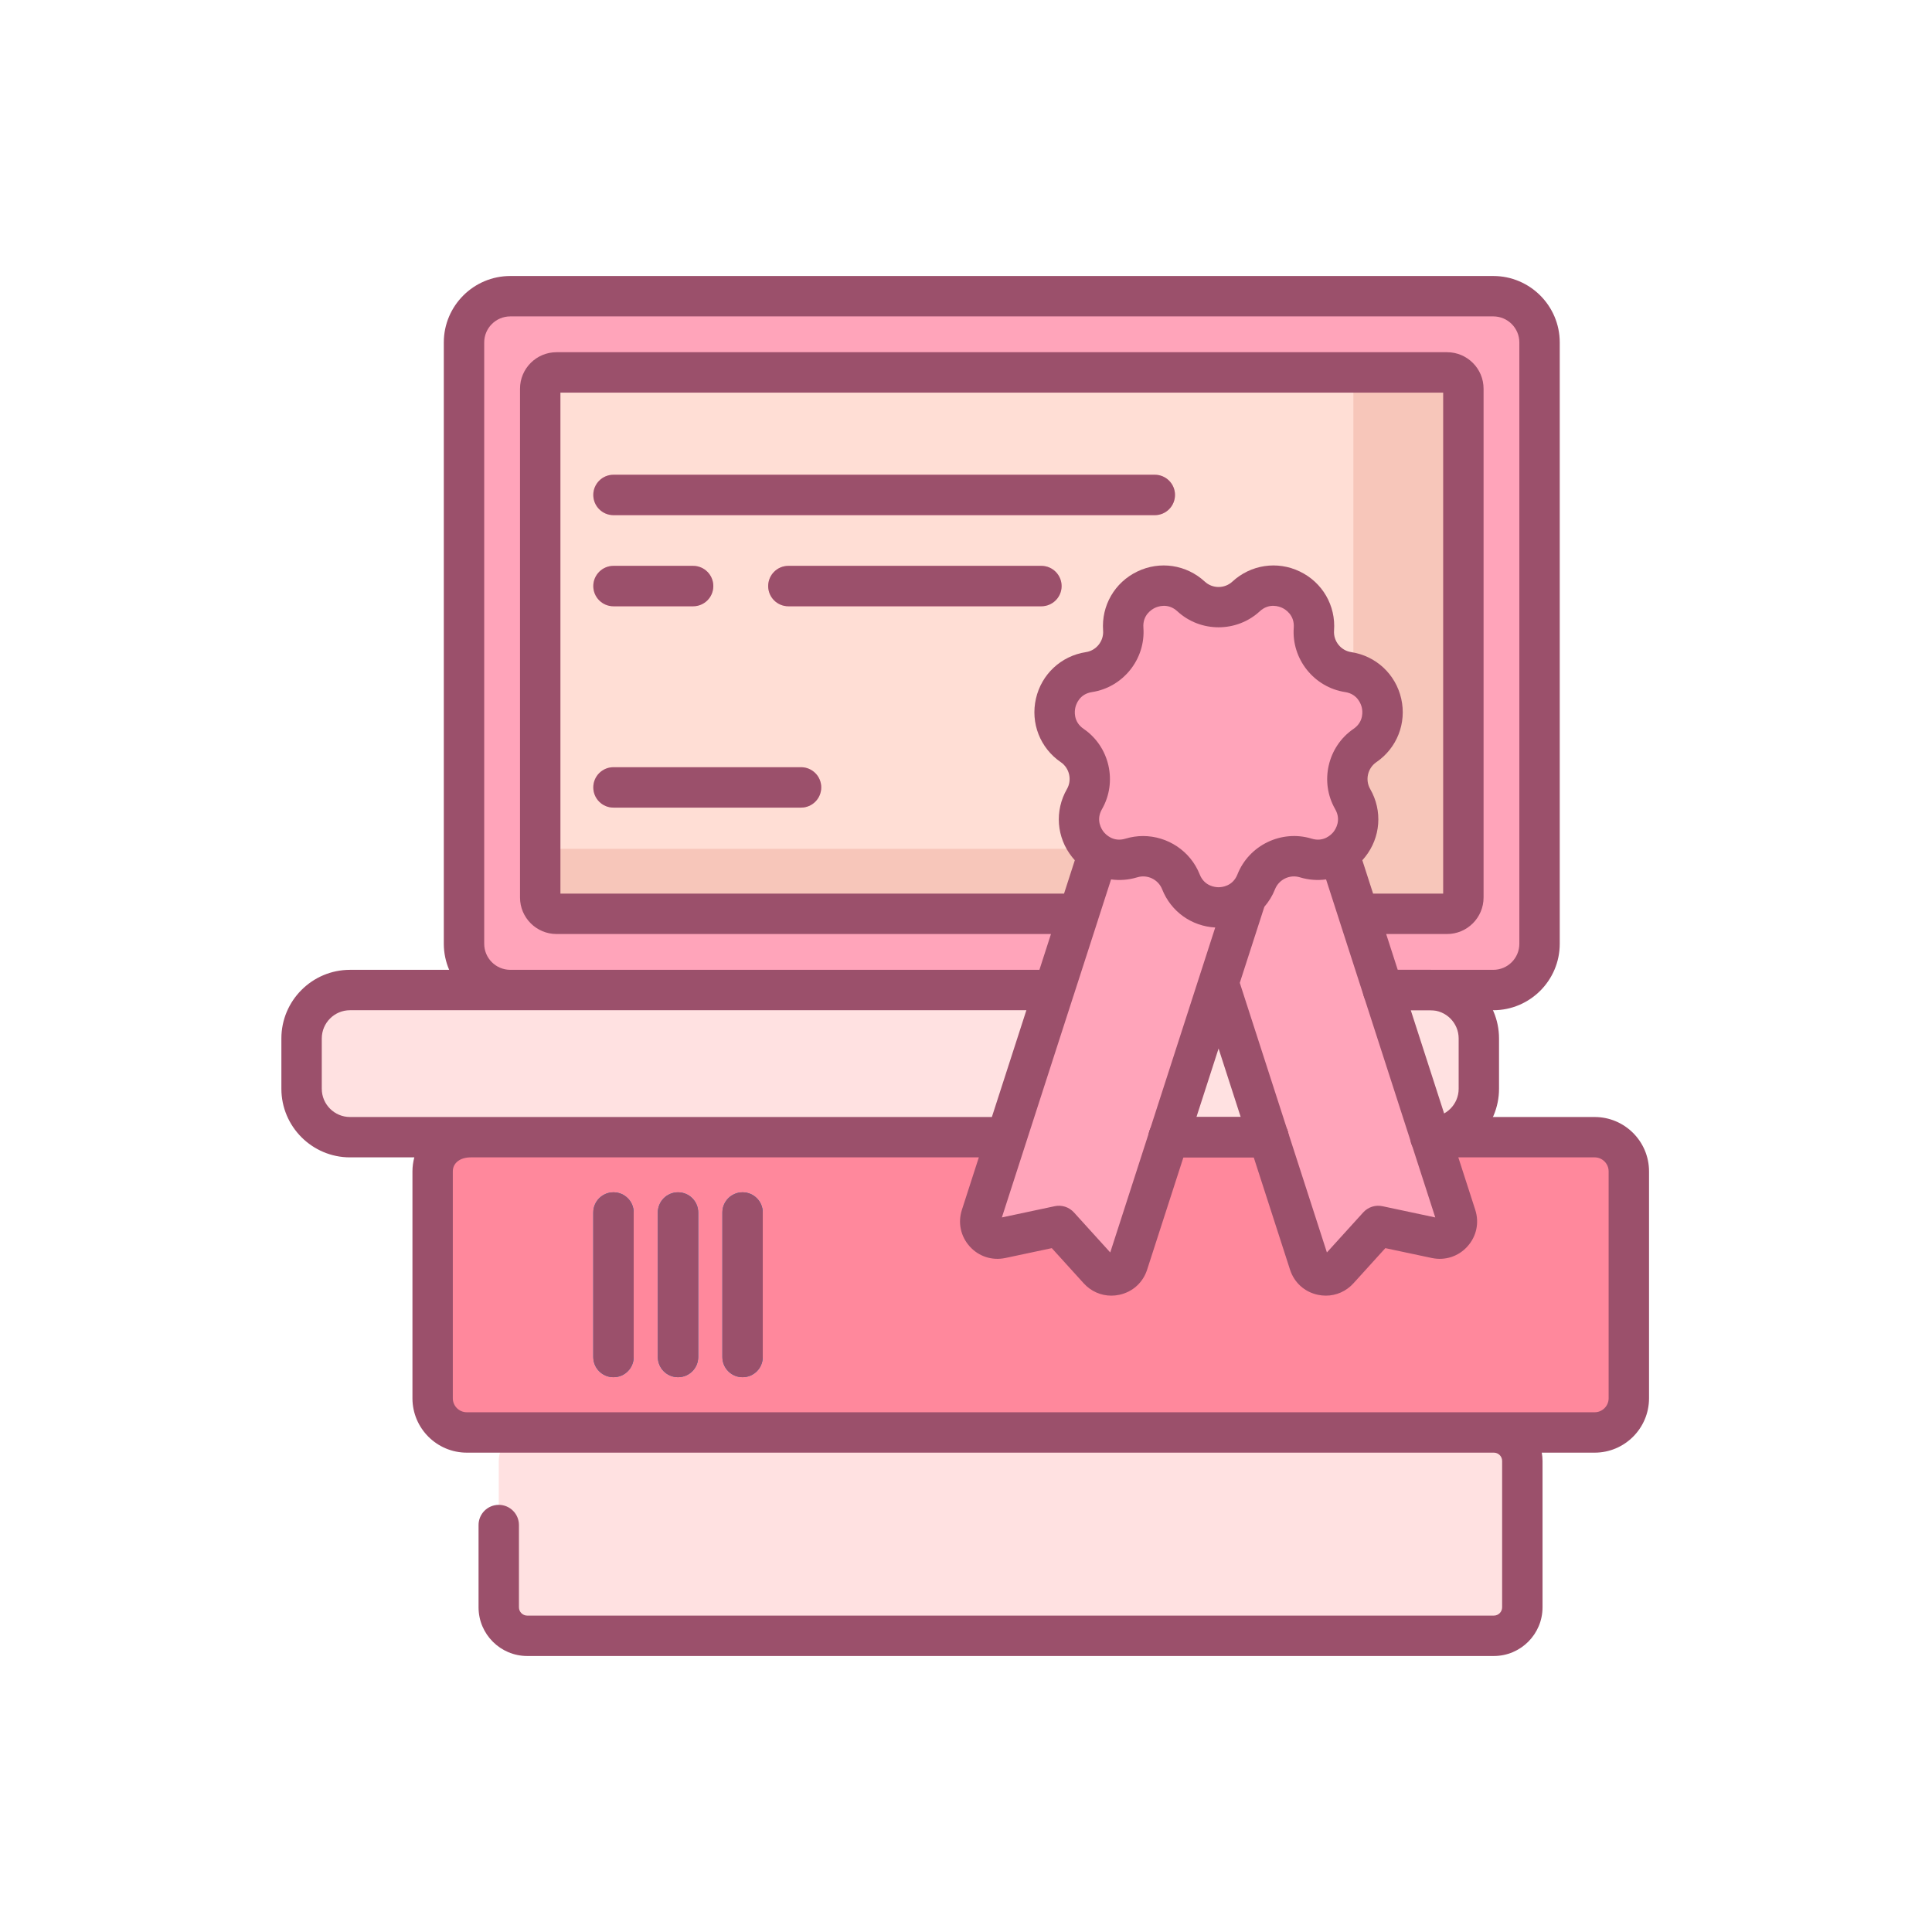 <svg width="56" height="56" viewBox="0 0 56 56" fill="none" xmlns="http://www.w3.org/2000/svg">
<g clip-path="url(#clip0_1051_2508)">
<path d="M46.222 41.52H13.531C12.984 41.52 12.54 41.077 12.54 40.53V33.953C12.54 33.406 12.983 32.962 13.531 32.962H46.222C46.769 32.962 47.212 33.406 47.212 33.953V40.53C47.212 41.077 46.769 41.52 46.222 41.52Z" fill="#FF889C"/>
<path d="M41.461 32.962H10.145C9.37 32.962 8.742 32.334 8.742 31.559V30.1C8.742 29.325 9.37 28.697 10.145 28.697H41.461C42.236 28.697 42.865 29.325 42.865 30.1V31.559C42.865 32.334 42.236 32.962 41.461 32.962Z" fill="#FFE1E1"/>
<path d="M43.3 47.414H15.282C14.826 47.414 14.457 47.045 14.457 46.589V42.346C14.457 41.89 14.826 41.52 15.282 41.52H43.3C43.756 41.52 44.126 41.89 44.126 42.346V46.589C44.126 47.045 43.756 47.414 43.3 47.414Z" fill="#FFE1E1"/>
<path d="M43.052 27.592H15.023C14.764 27.592 14.554 27.382 14.554 27.123V10.158C14.554 9.899 14.764 9.69 15.023 9.69H43.052C43.311 9.69 43.52 9.899 43.52 10.158V27.123C43.52 27.382 43.311 27.592 43.052 27.592Z" fill="#FFDED5"/>
<path d="M39.229 9.69V24.603H14.554V27.592H43.52V9.69H39.229Z" fill="#F7C6BA"/>
<path d="M43.284 28.696H14.791C14.05 28.696 13.45 28.096 13.45 27.356V9.926C13.45 9.186 14.05 8.585 14.791 8.585H43.284C44.025 8.585 44.625 9.186 44.625 9.926V27.356C44.625 28.096 44.025 28.696 43.284 28.696ZM16.132 26.488H41.943C42.204 26.488 42.416 26.276 42.416 26.015V11.267C42.416 11.006 42.204 10.794 41.943 10.794H16.132C15.87 10.794 15.659 11.006 15.659 11.267V26.015C15.659 26.276 15.87 26.488 16.132 26.488Z" fill="#FFA4BA"/>
<path d="M43.563 8.615C43.563 8.627 43.565 8.638 43.565 8.65V26.08C43.565 26.82 42.964 27.421 42.224 27.421H13.73C13.635 27.421 13.542 27.41 13.452 27.391C13.471 28.115 14.062 28.696 14.791 28.696H43.284C44.025 28.696 44.625 28.096 44.625 27.356V9.926C44.625 9.281 44.17 8.743 43.563 8.615Z" fill="#FFA4BA"/>
<path d="M33.473 14.932H17.782C17.459 14.932 17.197 14.67 17.197 14.346C17.197 14.023 17.459 13.761 17.782 13.761H33.473C33.796 13.761 34.058 14.023 34.058 14.346C34.058 14.67 33.796 14.932 33.473 14.932Z" fill="#FFA4BA"/>
<path d="M20.091 17.573H17.782C17.459 17.573 17.197 17.311 17.197 16.988C17.197 16.665 17.459 16.402 17.782 16.402H20.091C20.414 16.402 20.676 16.665 20.676 16.988C20.676 17.311 20.414 17.573 20.091 17.573Z" fill="#FFA4BA"/>
<path d="M30.185 17.573H22.851C22.528 17.573 22.266 17.311 22.266 16.988C22.266 16.665 22.528 16.402 22.851 16.402H30.185C30.508 16.402 30.771 16.665 30.771 16.988C30.771 17.311 30.508 17.573 30.185 17.573Z" fill="#FFA4BA"/>
<path d="M23.219 23.409H17.782C17.459 23.409 17.197 23.147 17.197 22.823C17.197 22.5 17.459 22.238 17.782 22.238H23.219C23.542 22.238 23.804 22.5 23.804 22.823C23.804 23.147 23.542 23.409 23.219 23.409Z" fill="#FFA4BA"/>
<path d="M41.624 35.891L39.947 35.535L38.796 36.804C38.538 37.09 38.067 36.989 37.949 36.622L34.155 24.879L38.41 23.504L42.204 35.248C42.323 35.614 42 35.971 41.624 35.891Z" fill="#FFA4BA"/>
<path d="M36.31 24.183L34.155 24.879L37.949 36.622C38.068 36.989 38.538 37.09 38.796 36.804L39.947 35.535L39.98 35.542L36.31 24.183Z" fill="#FFA4BA"/>
<path d="M29.018 35.891L30.695 35.535L31.846 36.804C32.105 37.09 32.575 36.989 32.693 36.622L36.487 24.879L32.232 23.504L28.438 35.248C28.32 35.614 28.642 35.971 29.018 35.891Z" fill="#FFA4BA"/>
<path d="M34.332 24.183L36.487 24.879L32.693 36.622C32.574 36.989 32.104 37.09 31.846 36.804L30.695 35.535L30.662 35.542L34.332 24.183Z" fill="#FFA4BA"/>
<path d="M36.117 17.289C36.899 16.566 38.162 17.174 38.084 18.236C38.04 18.847 38.472 19.389 39.077 19.481C40.129 19.642 40.441 21.008 39.563 21.609C39.058 21.955 38.904 22.631 39.208 23.162C39.739 24.085 38.865 25.181 37.848 24.869C37.262 24.69 36.637 24.991 36.412 25.56C36.022 26.55 34.62 26.55 34.23 25.56C34.005 24.991 33.38 24.69 32.794 24.869C31.777 25.181 30.903 24.085 31.433 23.162C31.738 22.631 31.584 21.955 31.079 21.609C30.201 21.008 30.512 19.642 31.565 19.481C32.17 19.389 32.602 18.847 32.558 18.236C32.48 17.174 33.743 16.566 34.525 17.289C34.974 17.704 35.668 17.704 36.117 17.289Z" fill="#FFA4BA"/>
<path d="M39.077 19.481C38.472 19.389 38.04 18.847 38.084 18.236C38.162 17.174 36.899 16.566 36.117 17.289C36.056 17.346 35.989 17.395 35.919 17.436C36.247 17.58 36.492 17.91 36.461 18.335C36.427 18.808 36.762 19.228 37.231 19.299C38.046 19.424 38.287 20.482 37.607 20.948C37.216 21.216 37.096 21.74 37.333 22.151C37.743 22.866 37.067 23.714 36.278 23.473C35.825 23.334 35.341 23.567 35.167 24.008C34.864 24.775 33.778 24.775 33.476 24.008C33.302 23.567 32.818 23.334 32.364 23.473C31.985 23.589 31.632 23.453 31.413 23.201C30.929 24.115 31.791 25.177 32.795 24.869C33.38 24.69 34.005 24.991 34.23 25.56C34.621 26.55 36.022 26.55 36.413 25.56C36.638 24.991 37.262 24.69 37.847 24.869C38.865 25.181 39.739 24.085 39.209 23.162C38.904 22.631 39.058 21.955 39.563 21.609C40.441 21.008 40.13 19.642 39.077 19.481Z" fill="#FFA4BA"/>
<path d="M17.782 39.919C17.459 39.919 17.197 39.657 17.197 39.334V35.145C17.197 34.822 17.459 34.56 17.782 34.56C18.106 34.56 18.368 34.822 18.368 35.145V39.334C18.368 39.657 18.106 39.919 17.782 39.919Z" fill="#0882BF"/>
<path d="M19.653 39.919C19.33 39.919 19.068 39.657 19.068 39.334V35.145C19.068 34.822 19.33 34.56 19.653 34.56C19.976 34.56 20.238 34.822 20.238 35.145V39.334C20.238 39.657 19.976 39.919 19.653 39.919Z" fill="#0882BF"/>
<path d="M21.524 39.919C21.201 39.919 20.939 39.657 20.939 39.334V35.145C20.939 34.822 21.201 34.56 21.524 34.56C21.847 34.56 22.109 34.822 22.109 35.145V39.334C22.109 39.657 21.847 39.919 21.524 39.919Z" fill="#0882BF"/>
<path d="M33.473 14.932H17.782C17.459 14.932 17.197 14.67 17.197 14.346C17.197 14.023 17.459 13.761 17.782 13.761H33.473C33.796 13.761 34.058 14.023 34.058 14.346C34.058 14.67 33.796 14.932 33.473 14.932Z" fill="#9B506B"/>
<path d="M20.091 17.573H17.782C17.459 17.573 17.197 17.311 17.197 16.988C17.197 16.665 17.459 16.402 17.782 16.402H20.091C20.414 16.402 20.676 16.665 20.676 16.988C20.676 17.311 20.414 17.573 20.091 17.573Z" fill="#9B506B"/>
<path d="M30.185 17.573H22.851C22.528 17.573 22.266 17.311 22.266 16.988C22.266 16.665 22.528 16.402 22.851 16.402H30.185C30.508 16.402 30.771 16.665 30.771 16.988C30.771 17.311 30.508 17.573 30.185 17.573Z" fill="#9B506B"/>
<path d="M23.219 23.409H17.782C17.459 23.409 17.197 23.147 17.197 22.823C17.197 22.5 17.459 22.238 17.782 22.238H23.219C23.542 22.238 23.804 22.5 23.804 22.823C23.804 23.147 23.542 23.409 23.219 23.409Z" fill="#9B506B"/>
<path d="M17.782 39.919C17.459 39.919 17.197 39.657 17.197 39.334V35.145C17.197 34.822 17.459 34.56 17.782 34.56C18.106 34.56 18.368 34.822 18.368 35.145V39.334C18.368 39.657 18.106 39.919 17.782 39.919Z" fill="#9B506B"/>
<path d="M19.653 39.919C19.33 39.919 19.068 39.657 19.068 39.334V35.145C19.068 34.822 19.33 34.56 19.653 34.56C19.976 34.56 20.238 34.822 20.238 35.145V39.334C20.238 39.657 19.976 39.919 19.653 39.919Z" fill="#9B506B"/>
<path d="M21.524 39.919C21.201 39.919 20.939 39.657 20.939 39.334V35.145C20.939 34.822 21.201 34.56 21.524 34.56C21.847 34.56 22.109 34.822 22.109 35.145V39.334C22.109 39.657 21.847 39.919 21.524 39.919Z" fill="#9B506B"/>
<path d="M36.767 33.547H33.872C33.549 33.547 33.287 33.285 33.287 32.962C33.287 32.639 33.549 32.377 33.872 32.377H36.767C37.09 32.377 37.352 32.639 37.352 32.962C37.352 33.285 37.09 33.547 36.767 33.547Z" fill="#9B506B"/>
<path d="M41.462 33.547C41.139 33.547 40.876 33.285 40.876 32.962C40.876 32.639 41.139 32.377 41.462 32.377C41.913 32.377 42.28 32.01 42.28 31.559V30.1C42.28 29.649 41.913 29.282 41.462 29.282H40.088C39.765 29.282 39.502 29.02 39.502 28.697C39.502 28.373 39.765 28.111 40.088 28.111H41.462C42.558 28.111 43.45 29.003 43.45 30.1V31.559C43.45 32.655 42.558 33.547 41.462 33.547Z" fill="#9B506B"/>
<path d="M36.766 33.547H33.875C33.552 33.547 33.29 33.285 33.29 32.962C33.29 32.639 33.552 32.377 33.875 32.377H36.766C37.09 32.377 37.352 32.639 37.352 32.962C37.352 33.285 37.09 33.547 36.766 33.547Z" fill="#9B506B"/>
<path d="M46.222 32.377H41.892L40.892 29.282H43.284C44.346 29.282 45.21 28.418 45.21 27.356V9.926C45.21 8.864 44.346 8 43.284 8H14.791C13.729 8 12.864 8.864 12.864 9.926V27.356C12.864 27.624 12.92 27.879 13.019 28.111H10.145C9.049 28.111 8.156 29.003 8.156 30.1V31.559C8.156 32.655 9.049 33.547 10.145 33.547H12.009C11.975 33.676 11.955 33.811 11.955 33.953V40.53C11.955 41.399 12.662 42.106 13.531 42.106H43.3C43.433 42.106 43.54 42.214 43.54 42.346V46.589C43.54 46.721 43.433 46.829 43.3 46.829H15.282C15.15 46.829 15.042 46.721 15.042 46.589V44.205C15.042 43.881 14.78 43.619 14.457 43.619C14.133 43.619 13.871 43.881 13.871 44.205V46.589C13.871 47.367 14.504 48 15.282 48H43.3C44.078 48 44.711 47.367 44.711 46.589V42.346C44.711 42.264 44.703 42.184 44.689 42.106H46.222C47.091 42.106 47.798 41.399 47.798 40.53V33.953C47.798 33.084 47.091 32.377 46.222 32.377ZM31.112 28.873C31.113 28.872 31.113 28.87 31.114 28.869L31.826 26.665C31.826 26.663 31.827 26.662 31.827 26.66L32.205 25.49C32.454 25.524 32.713 25.506 32.966 25.429C33.257 25.339 33.573 25.492 33.685 25.775C33.94 26.421 34.537 26.847 35.224 26.884L32.181 36.303L31.128 35.142C30.988 34.988 30.777 34.919 30.573 34.962L29.04 35.288L31.112 28.873ZM35.868 25.345C35.732 25.69 35.415 25.717 35.321 25.717C35.227 25.717 34.91 25.69 34.774 25.345C34.504 24.661 33.837 24.233 33.132 24.233C32.963 24.233 32.791 24.258 32.623 24.309C32.268 24.418 32.05 24.187 31.991 24.114C31.932 24.04 31.756 23.776 31.941 23.454C32.395 22.664 32.162 21.641 31.41 21.127C31.103 20.917 31.148 20.602 31.169 20.511C31.189 20.419 31.286 20.116 31.653 20.06C32.554 19.922 33.208 19.103 33.142 18.194C33.114 17.823 33.388 17.662 33.473 17.621C33.557 17.58 33.854 17.467 34.127 17.719C34.797 18.337 35.845 18.337 36.515 17.719C36.787 17.467 37.084 17.58 37.169 17.621C37.254 17.662 37.527 17.823 37.5 18.194C37.434 19.102 38.087 19.922 38.989 20.06C39.355 20.116 39.452 20.419 39.473 20.51C39.494 20.602 39.538 20.917 39.232 21.127C38.48 21.641 38.246 22.664 38.701 23.454C38.886 23.776 38.709 24.04 38.651 24.114C38.592 24.187 38.373 24.418 38.019 24.309C37.147 24.042 36.203 24.497 35.868 25.345ZM39.488 24.935C39.514 24.905 39.541 24.875 39.566 24.843C40.02 24.275 40.078 23.501 39.716 22.871C39.564 22.607 39.642 22.265 39.894 22.092C40.493 21.682 40.776 20.958 40.615 20.25C40.453 19.541 39.884 19.012 39.166 18.902C38.864 18.857 38.646 18.582 38.668 18.278C38.721 17.553 38.332 16.881 37.677 16.566C37.022 16.25 36.254 16.366 35.72 16.859C35.496 17.066 35.146 17.066 34.922 16.859C34.388 16.366 33.62 16.25 32.965 16.566C32.31 16.881 31.921 17.553 31.974 18.279C31.996 18.582 31.777 18.857 31.476 18.902C30.758 19.012 30.189 19.541 30.027 20.25C29.866 20.958 30.148 21.682 30.748 22.092C31 22.265 31.078 22.607 30.926 22.871C30.564 23.501 30.622 24.275 31.076 24.843C31.101 24.875 31.127 24.905 31.154 24.935L30.842 25.902H16.244V11.38H41.831V25.902H39.8L39.488 24.935ZM36.648 26.284C36.776 26.136 36.882 25.965 36.957 25.775C37.069 25.492 37.385 25.339 37.676 25.429C37.929 25.506 38.188 25.524 38.437 25.49L38.815 26.66C38.815 26.662 38.816 26.664 38.816 26.665L39.528 28.869C39.529 28.87 39.529 28.872 39.53 28.874L40.888 33.077C40.896 33.121 40.91 33.162 40.928 33.202L41.602 35.288L40.069 34.962C39.865 34.919 39.654 34.988 39.514 35.142L38.461 36.303L35.936 28.488L36.648 26.284ZM14.035 27.356V9.926C14.035 9.51 14.374 9.171 14.791 9.171H43.284C43.701 9.171 44.039 9.51 44.039 9.926V27.356C44.039 27.773 43.701 28.111 43.284 28.111H40.514L40.179 27.073H41.943C42.527 27.073 43.002 26.599 43.002 26.015V11.267C43.002 10.683 42.527 10.209 41.943 10.209H16.132C15.548 10.209 15.073 10.683 15.073 11.267V26.015C15.073 26.599 15.548 27.073 16.132 27.073H30.463L30.128 28.111H14.791C14.374 28.111 14.035 27.772 14.035 27.356ZM9.327 31.559V30.1C9.327 29.649 9.694 29.282 10.145 29.282H29.75L28.75 32.377H10.145C9.694 32.377 9.327 32.01 9.327 31.559ZM46.627 40.53C46.627 40.753 46.445 40.935 46.222 40.935H13.531C13.307 40.935 13.125 40.753 13.125 40.53V33.953C13.125 33.71 13.335 33.547 13.646 33.547H28.372L27.881 35.068C27.76 35.441 27.845 35.838 28.108 36.129C28.37 36.42 28.756 36.545 29.14 36.464L30.487 36.178L31.412 37.198C31.622 37.429 31.91 37.555 32.212 37.555C32.289 37.555 32.367 37.547 32.445 37.53C32.829 37.448 33.13 37.176 33.25 36.802L35.321 30.392L37.392 36.802C37.512 37.176 37.813 37.448 38.197 37.53C38.275 37.547 38.353 37.555 38.43 37.555C38.732 37.555 39.02 37.429 39.23 37.198L40.155 36.178L41.502 36.464C41.886 36.545 42.272 36.42 42.534 36.129C42.797 35.838 42.882 35.441 42.761 35.068L42.27 33.547H46.222C46.445 33.547 46.627 33.729 46.627 33.953V40.53Z" fill="#9B506B"/>
</g>
<defs>
<clipPath id="clip0_1051_2508">
<rect width="40" height="40" fill="white" transform="translate(8 8)"/>
</clipPath>
</defs>
</svg>
